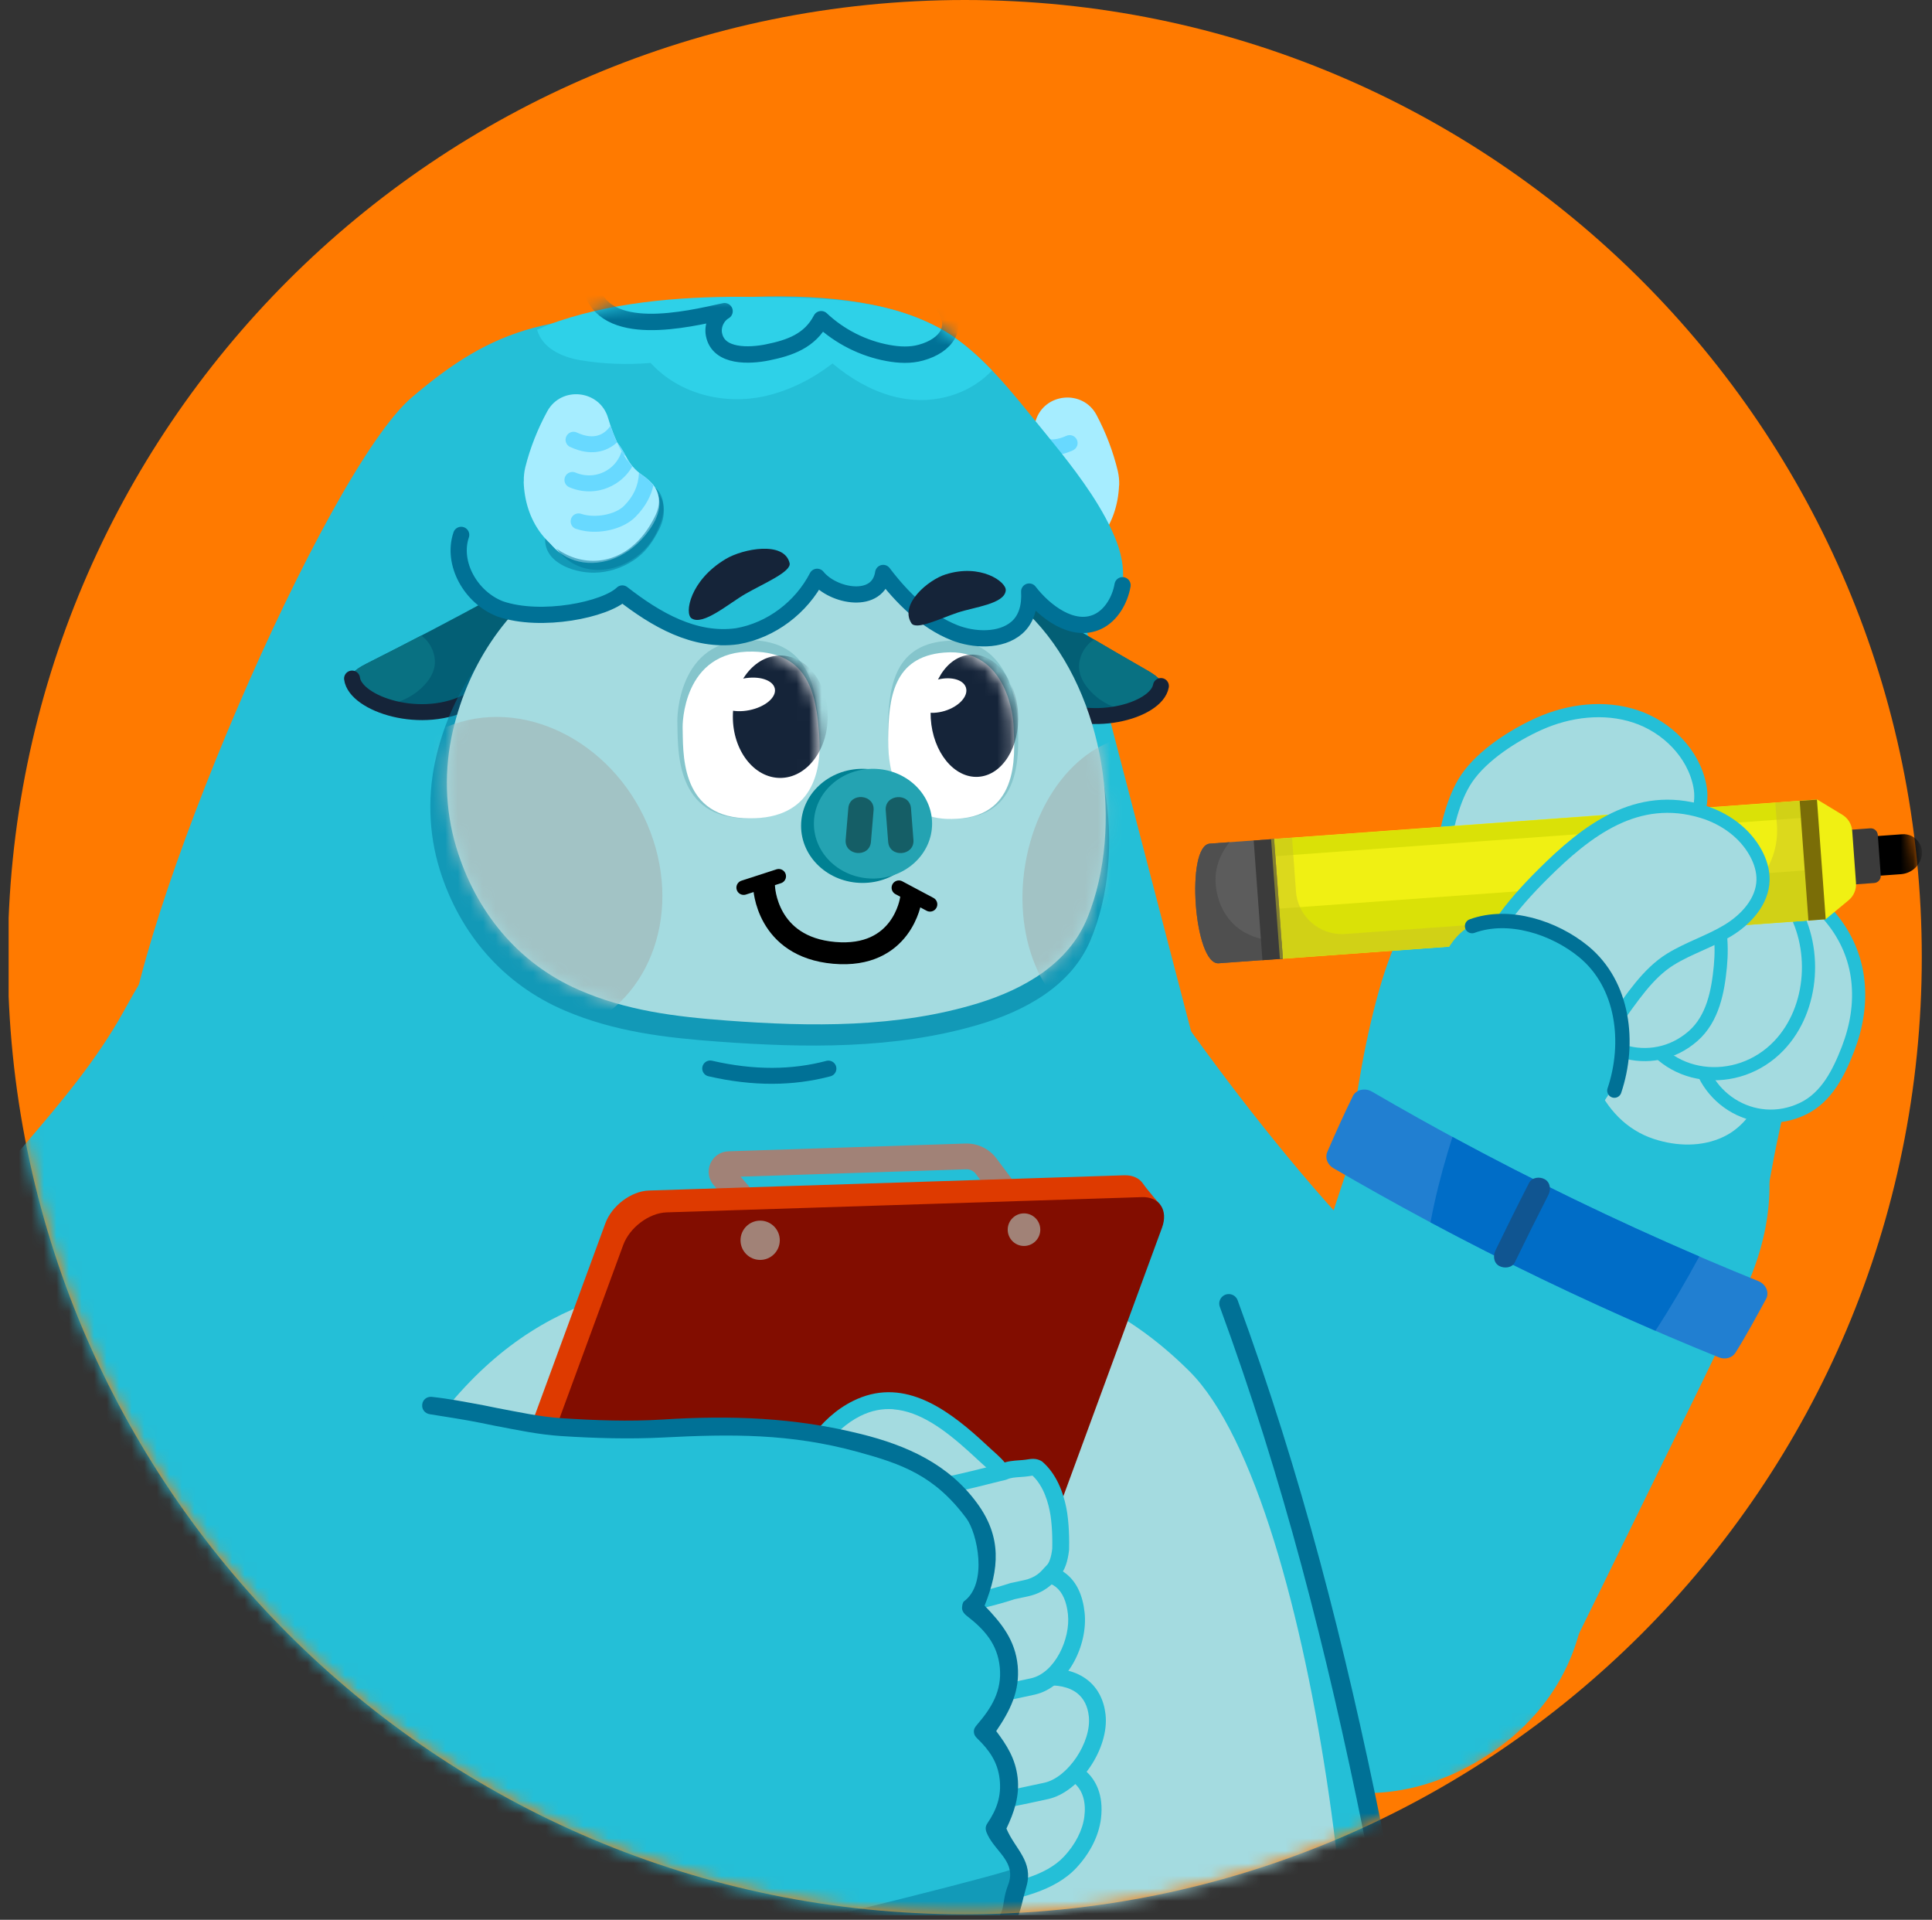 <svg width="154" height="153" viewBox="0 0 154 153" fill="none" xmlns="http://www.w3.org/2000/svg">
<rect x="0" y="0" width="154" height="153" fill="#333333" stroke="none"/>
<g clip-path="url(#clip0_357_6502)">
<path d="M153.186 76.281C153.186 34.152 119.034 0 76.906 0C34.777 0 0.625 34.152 0.625 76.281C0.625 118.409 34.777 152.561 76.906 152.561C119.034 152.561 153.186 118.409 153.186 76.281Z" fill="#FF7A00"/>
<mask id="mask0_357_6502" style="mask-type:luminance" maskUnits="userSpaceOnUse" x="0" y="0" width="154" height="153">
<path d="M153.188 76.281C153.188 34.152 119.036 0 76.908 0C34.779 0 0.627 34.152 0.627 76.281C0.627 118.409 34.779 152.561 76.908 152.561C119.036 152.561 153.188 118.409 153.188 76.281Z" fill="white"/>
</mask>
<g mask="url(#mask0_357_6502)">
<path d="M118.855 139.695C127.041 134.214 128.606 124.161 123.403 116.34C118.196 108.52 110.252 101.096 104.656 94.586C99.06 88.073 94.643 81.892 90.401 75.752C86.417 69.989 81.107 68.173 75.3 71.403C70.053 74.318 68.377 78.29 70.311 85.233C72.249 92.175 74.629 100.731 78.882 108.563C83.136 116.396 89.662 127.736 95.223 135.377C101.173 143.555 110.669 145.176 118.855 139.695Z" fill="#24BFD7"/>
<path d="M109.792 86.571C112.87 79.696 122.573 76.526 130.247 79.525C138.87 82.893 143.541 91.5 139.676 101.45C138.504 104.469 135.033 111.475 132.225 117.21C129.417 122.946 126.581 128.749 123.761 134.444C121.092 139.834 112.925 142.928 106.416 140.386C99.834 137.816 96.045 131.159 97.729 124.046C98.893 119.137 101.05 112.909 102.96 106.915C104.87 100.922 108.334 89.824 109.788 86.575L109.792 86.571Z" fill="#24BFD7"/>
<path d="M114.82 68.9C114.713 69.782 114.701 70.835 115.09 71.657C115.992 73.563 118.534 73.063 120.075 72.32C121.775 71.498 123.026 70.052 123.455 68.197C123.682 67.228 123.634 66.088 123.217 65.171C122.74 64.126 121.755 63.483 120.635 63.697C120.52 63.697 120.401 63.713 120.286 63.749C118.685 64.249 117.013 64.857 115.917 66.199C115.293 66.962 114.94 67.927 114.82 68.896V68.9Z" fill="#A4DBE0" stroke="#24BFD7" stroke-width="1.049" stroke-linecap="round" stroke-linejoin="round"/>
<path d="M113.619 70.525C114.656 68.599 117.023 68.154 119.045 68.615C120.793 69.016 122.342 70.013 123.799 71.057C124.026 71.22 124.26 71.387 124.53 71.447C124.812 71.51 125.106 71.447 125.392 71.403C127.974 70.982 130.726 71.764 132.7 73.484C132.915 73.671 133.129 73.873 133.407 73.937C133.654 73.996 133.912 73.933 134.162 73.881C135.675 73.587 137.057 73.897 138.44 74.505C139.584 75.009 140.874 75.335 141.863 76.173C143.829 77.845 143.988 80.026 143.484 82.401C142.868 85.312 142.253 88.208 141.625 91.123C141.192 93.165 140.91 95.278 140.338 97.28C137.888 105.962 128.943 111.153 120.157 108.909C112.249 106.884 107.114 99.504 107.634 91.628C107.781 89.419 108.484 84.335 109.691 79.779C110.899 75.224 112.039 73.464 113.623 70.521L113.619 70.525Z" fill="#24BFD7"/>
<path d="M124.253 71.434C123.026 69.881 121.103 69.031 119.177 68.567C118.426 68.388 117.644 68.257 116.881 68.376C115.233 68.638 113.978 70.02 113.203 71.498" stroke="#007196" stroke-width="1.402" stroke-linecap="round" stroke-linejoin="round"/>
<path d="M127.149 86.245C128.094 88.386 129.631 90.046 131.828 90.769C133.647 91.365 135.665 91.417 137.38 90.599C138.481 90.074 139.394 89.141 139.942 88.037C140.49 86.933 140.907 85.538 140.002 84.323C139.505 83.66 138.628 83.398 137.917 83.509C138.215 83.461 137.428 82.548 137.349 82.46C136.848 81.892 136.419 81.547 135.692 81.404C134.95 81.257 134.187 81.404 133.599 81.801C133.563 81.567 133.385 81.372 133.202 81.213C132.574 80.669 131.736 80.383 130.99 80.522C130.243 80.661 129.619 81.249 129.492 82.019C129.528 81.789 128.73 81.531 128.591 81.511C128.253 81.455 127.959 81.495 127.709 81.61C126.104 82.341 126.498 84.8 127.137 86.245H127.149Z" fill="#A4DBE0"/>
<path d="M144.095 79.962C143.805 78.369 142.896 76.896 141.605 75.919C140.314 74.942 138.646 74.477 137.033 74.64" stroke="#007196" stroke-width="1.144" stroke-linecap="round" stroke-linejoin="round"/>
<path d="M142.023 70.12C145.208 71.669 147.663 74.469 148.084 78.099C148.302 79.986 147.985 81.837 147.302 83.604C146.579 85.471 145.606 87.453 143.703 88.362C139.747 90.257 135.311 87.361 135.243 83.044C135.215 81.3 135.914 79.612 136.939 78.226C137.408 77.595 137.952 77.031 138.452 76.423C138.583 76.264 138.71 76.105 138.83 75.938C137.757 75.045 137.114 73.69 137.686 72.24C138.293 70.695 140.303 69.285 142.019 70.12H142.023Z" fill="#A4DBE0" stroke="#24BFD7" stroke-width="1.049" stroke-linecap="round" stroke-linejoin="round"/>
<path d="M131.595 68.412C135.674 65.929 140.293 68.261 142.7 71.963C144.889 75.327 144.63 80.371 141.794 83.338C138.49 86.798 132.663 86.234 130.717 81.638C129.696 79.223 130.264 76.272 131.857 74.159C131.436 73.929 131.059 73.599 130.757 73.166C129.752 71.728 130.014 69.377 131.595 68.416V68.412Z" fill="#A4DBE0" stroke="#24BFD7" stroke-width="1.049" stroke-linecap="round" stroke-linejoin="round"/>
<path d="M128.396 65.469C131.884 66.096 135.006 68.126 136.392 71.506C137.115 73.261 137.309 75.132 137.131 77.015C136.94 79.005 136.539 81.177 134.958 82.567C131.661 85.463 126.609 83.878 125.37 79.74C124.869 78.071 125.084 76.256 125.7 74.644C125.978 73.909 126.351 73.218 126.669 72.499C126.752 72.312 126.828 72.121 126.903 71.931C125.632 71.359 124.643 70.231 124.802 68.682C124.969 67.029 126.522 65.127 128.4 65.465L128.396 65.469Z" fill="#A4DBE0" stroke="#24BFD7" stroke-width="1.049" stroke-linecap="round" stroke-linejoin="round"/>
<path d="M115.01 67.975C115.288 66.056 115.816 63.646 116.916 62.029C118.171 60.182 120.662 58.589 122.66 57.692C125.063 56.611 127.859 56.266 130.357 57.092C132.859 57.918 134.984 60.027 135.493 62.613C136.065 65.516 133.566 67.931 130.929 68.662C127.902 69.5 124.387 68.63 122.04 66.573" fill="#A4DBE0"/>
<path d="M115.01 67.975C115.288 66.056 115.816 63.646 116.916 62.029C118.171 60.182 120.662 58.589 122.66 57.692C125.063 56.611 127.859 56.266 130.357 57.092C132.859 57.918 134.984 60.027 135.493 62.613C136.065 65.516 133.566 67.931 130.929 68.662C127.902 69.5 124.387 68.63 122.04 66.573" stroke="#24BFD7" stroke-width="1.049" stroke-linecap="round" stroke-linejoin="round"/>
<path d="M148.426 68.785L148.354 67.828C148.311 67.221 148.768 66.692 149.375 66.648L151.627 66.486C152.672 66.41 153.458 67.419 153.133 68.412C152.902 69.119 152.267 69.615 151.524 69.667L149.606 69.806C148.998 69.85 148.47 69.393 148.426 68.785Z" fill="black"/>
<path d="M147.037 70.547L146.718 66.186L149.075 66.013C149.388 65.991 149.656 66.226 149.679 66.535L149.915 69.767C149.938 70.08 149.703 70.348 149.394 70.371L147.037 70.543L147.037 70.547Z" fill="#3B3B3B"/>
<path d="M102.261 76.395L145.535 73.25L147.35 71.748C147.759 71.411 147.982 70.894 147.942 70.362L147.64 66.215C147.6 65.683 147.306 65.207 146.854 64.933L144.84 63.713L101.566 66.859L102.265 76.395H102.261Z" fill="#F0F013"/>
<path d="M102.251 76.41L144.143 73.364L143.852 69.367L101.96 72.413L102.251 76.41Z" fill="#DAE107"/>
<path d="M101.655 68.237L143.547 65.19L143.448 63.828L101.556 66.874L101.655 68.237Z" fill="#DAE107"/>
<path d="M102.261 76.395L97.137 76.769C95.179 76.912 94.48 67.375 96.438 67.232L101.562 66.859L102.261 76.395Z" fill="#5C5C5C"/>
<path d="M96.951 70.878C97.201 72.439 98.051 73.774 99.505 74.461C100.339 74.858 101.248 75.009 102.158 75.001L102.261 76.395L97.137 76.769C95.179 76.912 94.48 67.375 96.438 67.232L98.015 67.117C97.181 68.138 96.716 69.401 96.951 70.878Z" fill="#4F4F4F"/>
<path d="M101.556 66.868L99.932 66.986L100.629 76.525L102.253 76.406L101.556 66.868Z" fill="#3B3B3B"/>
<path opacity="0.5" d="M141.512 63.959L144.304 63.757L145.003 73.293L142.274 73.492H142.211L103.688 76.292L102.262 76.395L102.019 76.411L101.32 66.875L102.988 66.752L103.302 71.041C103.449 73.063 105.209 74.58 107.226 74.433L135.927 72.356C139.331 72.106 141.889 69.147 141.639 65.739L141.508 63.955L141.512 63.959Z" fill="#C8C227"/>
<path d="M144.83 63.726L143.451 63.826L144.148 73.365L145.527 73.264L144.83 63.726Z" fill="#7A6D07"/>
<path d="M117.499 78.504C116.951 81.686 117.237 84.975 121.122 85.439C122 85.542 122.897 85.55 123.763 85.368C128.092 84.462 129.502 78.695 133.157 76.447C134.606 75.553 136.267 75.041 137.724 74.159C139.182 73.277 140.489 71.847 140.532 70.144C140.552 69.389 140.314 68.642 139.952 67.979C139.075 66.366 137.47 65.222 135.714 64.686C130.468 63.086 126.464 66.199 122.997 69.651C120.534 72.102 118.111 74.977 117.503 78.504H117.499Z" fill="#A4DBE0" stroke="#24BFD7" stroke-width="1.049" stroke-linecap="round" stroke-linejoin="round"/>
<path d="M115.559 75.386C114.065 77.658 113.513 81.408 113.339 83.394C113.1 86.146 113.692 88.315 115.754 90.193C117.716 91.981 120.452 91.572 122.875 90.849C124.496 90.368 126.088 89.633 127.284 88.438C129.881 85.836 130.1 80.57 128.185 77.543C126.017 74.111 122.105 73.13 118.252 73.507C117.12 73.619 116.242 74.346 115.559 75.382V75.386Z" fill="#24BFD7"/>
<path d="M128.682 86.917C129.957 83.12 129.436 78.465 126.223 75.831C123.895 73.925 120.281 72.733 117.338 73.806" stroke="#007196" stroke-width="1.144" stroke-linecap="round" stroke-linejoin="round"/>
<path d="M107.833 87.361C107.11 88.827 106.443 90.317 105.795 91.818C105.601 92.271 105.807 92.819 106.284 93.097C116.134 98.84 126.409 103.88 137.002 108.17C137.507 108.377 138.071 108.222 138.329 107.809C139.211 106.414 139.981 104.965 140.772 103.523C141.054 103.007 140.768 102.343 140.156 102.097C129.539 97.803 119.236 92.755 109.362 87C108.798 86.67 108.087 86.837 107.829 87.361H107.833Z" fill="#217FD1"/>
<path d="M115.777 90.603C115.65 91.008 115.523 91.413 115.4 91.822C114.852 93.657 114.379 95.524 114.025 97.418C119.876 100.544 125.858 103.424 131.954 106.057C133.202 104.135 134.361 102.153 135.454 100.135C128.749 97.256 122.18 94.074 115.773 90.603H115.777Z" fill="#006DC7"/>
<path d="M123.129 93.979C122.728 93.756 122.113 93.82 121.882 94.273C120.969 96.052 120.079 97.843 119.209 99.643C119.003 100.068 119.042 100.636 119.503 100.89C119.896 101.108 120.532 101.053 120.75 100.596C121.62 98.797 122.514 97.005 123.423 95.226C123.638 94.805 123.582 94.229 123.129 93.979Z" fill="#105591"/>
<path d="M93.864 78.056C91.255 68.043 88.649 58.029 86.04 48.016C84.923 43.731 84.224 38.905 81.126 35.577C75.053 29.055 70.422 26.588 57.248 25.52C44.073 24.451 39.303 26.159 32.832 31.664C25.953 37.515 10.344 73.869 9.994 84.812C9.684 94.515 7.873 117.576 53.633 121.281C64.603 122.171 76.289 121.98 86.151 117.941C89.062 116.75 93.451 114.915 95.012 112.237C96.942 108.933 98.285 104.627 98.761 100.834C99.27 96.783 97.471 91.894 96.462 88.021C95.596 84.697 94.73 81.376 93.864 78.052V78.056Z" fill="#24BFD7"/>
<path d="M112.668 174.175C113.911 166.298 110.233 146.391 105.657 129.614C99.322 106.391 95.978 93.78 86.283 86.428C76.123 78.727 65.454 77.563 49.829 77.924C34.203 78.286 21.823 79.986 12.545 88.14C3.692 95.921 1.749 108.655 -1.996 132.113C-4.701 149.061 -6.19 169.087 -4.077 176.887C2.238 200.226 18.781 210.934 57.24 210.041C95.696 209.147 108.958 197.748 112.672 174.175H112.668Z" fill="#24BFD7"/>
<path d="M106.991 191.091C110.359 185.415 112.322 179.052 112.699 172.721C113.537 163.486 111.499 155.106 109.442 145.935C106.467 131.259 102.992 117.643 97.943 103.888" stroke="#007196" stroke-width="1.513" stroke-linecap="round" stroke-linejoin="round"/>
<path d="M3.648 103.269C1.428 110.498 -0.038 119.835 -2 132.112C-4.705 149.06 -6.194 169.087 -4.081 176.887C-2.318 183.397 0.236 188.922 3.843 193.49" stroke="#007196" stroke-width="1.513" stroke-linecap="round" stroke-linejoin="round"/>
<path d="M106.268 176.161C110.272 166.942 105.224 119.621 94.794 109.266C85.766 100.302 76.456 100.759 64.945 101.255C53.435 101.752 44.12 102.101 35.927 111.812C26.458 123.029 25.715 170.6 30.525 179.437C37.77 192.751 51.746 194.098 69.092 193.351C86.437 192.6 100.239 190.05 106.268 176.165V176.161Z" fill="#A4DBE0"/>
<path d="M32.844 100.322C30.651 109.409 26.731 119.045 30.262 128.2C32.959 135.195 35.279 152.913 25.484 155.793C22.628 156.631 19.566 156.122 16.671 155.427C5.553 152.758 -5.743 146.463 -9.715 135.739C-10.886 132.577 -11.351 129.189 -11.47 125.821C-11.764 117.492 -9.893 108.647 -5.703 101.378C-1.461 94.018 5.518 88.362 9.783 80.732C10.935 78.675 12.051 76.498 13.922 75.065C22.434 68.563 34.584 93.097 32.844 100.318V100.322Z" fill="#24BFD7"/>
<path d="M61.37 99.635L56.882 94.444C56.468 93.967 56.369 93.308 56.623 92.728C56.878 92.148 57.426 91.774 58.061 91.754L76.947 91.135C77.921 91.103 78.85 91.548 79.434 92.33L82.917 96.985L81.269 98.217L77.785 93.558C77.603 93.315 77.317 93.176 77.015 93.188L59.034 93.776L62.931 98.284L61.374 99.631L61.37 99.635Z" fill="#A18277"/>
<path d="M69.083 149.506L31.144 151.857C31.144 151.857 30.326 150.765 29.948 150.348C29.5 149.851 29.269 149.164 29.587 148.29L48.259 97.478C48.771 96.088 50.316 94.928 51.714 94.88L89.602 93.665C90.297 93.641 90.821 93.899 91.115 94.336C91.409 94.773 92.474 96.008 92.474 96.008L72.535 146.912C72.022 148.302 70.477 149.462 69.079 149.51L69.083 149.506Z" fill="#DE3A00"/>
<path d="M70.497 151.249L32.61 152.464C31.212 152.508 30.493 151.42 31.005 150.03L49.677 99.218C50.189 97.827 51.734 96.668 53.132 96.62L91.02 95.405C92.418 95.361 93.137 96.449 92.625 97.839L73.953 148.651C73.441 150.042 71.895 151.201 70.497 151.249Z" fill="#820D00"/>
<path d="M60.592 100.409C61.456 100.409 62.157 99.709 62.157 98.844C62.157 97.98 61.456 97.279 60.592 97.279C59.728 97.279 59.027 97.98 59.027 98.844C59.027 99.709 59.728 100.409 60.592 100.409Z" fill="#A18277"/>
<path d="M81.623 99.297C82.34 99.297 82.922 98.716 82.922 97.998C82.922 97.281 82.34 96.7 81.623 96.7C80.906 96.7 80.324 97.281 80.324 97.998C80.324 98.716 80.906 99.297 81.623 99.297Z" fill="#A18277"/>
<path d="M79.949 117.691C79.926 119.502 78.798 121.079 77.753 122.425C77.598 122.6 77.439 122.767 77.28 122.93C76.319 123.887 75.314 124.534 74.607 124.415C73.602 124.245 72.82 122.827 71.863 123.168C70.262 123.736 69.769 125.464 67.895 125.706C66.258 125.917 64.543 125.285 63.629 123.871C61.989 121.333 63.573 117.29 65.126 115.066C65.941 113.898 67.001 112.893 68.28 112.253C71.859 110.466 75.068 112.825 77.666 115.169C77.956 115.431 78.234 115.689 78.508 115.943C78.754 116.174 79.084 116.448 79.366 116.746C79.648 117.044 79.878 117.361 79.945 117.691H79.949Z" fill="#A4DBE0"/>
<path d="M66.863 126.393C65.302 126.274 63.884 125.488 63.07 124.229C61.108 121.194 63.201 116.658 64.579 114.68C65.513 113.346 66.688 112.297 67.983 111.654C71.832 109.731 75.263 112.102 78.111 114.672C78.401 114.934 78.687 115.196 78.961 115.455C79.037 115.522 79.116 115.598 79.204 115.673C79.406 115.856 79.636 116.062 79.851 116.285C80.276 116.738 80.514 117.139 80.598 117.556C80.606 117.603 80.614 117.651 80.609 117.699C80.582 119.689 79.39 121.393 78.274 122.834C78.266 122.846 78.254 122.858 78.246 122.87C78.083 123.053 77.917 123.232 77.746 123.402C76.876 124.272 75.609 125.265 74.489 125.075C73.893 124.971 73.412 124.602 72.992 124.272C72.562 123.943 72.269 123.728 72.078 123.796C71.51 123.998 71.085 124.411 70.636 124.848C69.985 125.484 69.242 126.203 67.975 126.365C67.598 126.413 67.224 126.425 66.855 126.397L66.863 126.393ZM71.22 112.309C70.358 112.245 69.48 112.396 68.575 112.849C67.479 113.397 66.474 114.295 65.667 115.447C64.269 117.449 62.72 121.246 64.182 123.51C64.909 124.634 66.331 125.237 67.804 125.047C68.63 124.939 69.131 124.455 69.707 123.895C70.215 123.402 70.791 122.842 71.633 122.544C72.523 122.231 73.234 122.783 73.806 123.224C74.12 123.466 74.445 123.72 74.711 123.764C74.962 123.808 75.68 123.581 76.8 122.461C76.944 122.314 77.091 122.163 77.234 122.004C78.238 120.705 79.219 119.311 79.271 117.77C79.219 117.619 79.088 117.433 78.874 117.206C78.699 117.024 78.501 116.845 78.31 116.674C78.215 116.591 78.127 116.511 78.048 116.436C77.778 116.185 77.5 115.927 77.214 115.669C75.335 113.973 73.337 112.476 71.216 112.317L71.22 112.309Z" fill="#24BFD7"/>
<path d="M70.934 152.286C69.405 151.484 68.726 145.089 70.168 143.83C71.101 143.015 78.342 141.574 82.552 140.831C85.098 140.382 87.497 141.677 87.096 144.858C86.929 146.177 86.218 147.424 85.308 148.401C83.267 150.59 79.434 150.868 76.825 151.472C75.363 151.809 72.312 153.005 70.938 152.282L70.934 152.286Z" fill="#A4DBE0"/>
<path d="M71.733 153.168C71.324 153.136 70.951 153.048 70.625 152.878C69.362 152.214 68.933 149.66 68.806 148.596C68.576 146.642 68.695 144.235 69.728 143.333C70.911 142.301 79.006 140.783 82.434 140.18C84.102 139.886 85.631 140.263 86.632 141.216C87.283 141.836 88.002 142.984 87.756 144.95C87.585 146.3 86.89 147.69 85.794 148.862C84.006 150.777 81.023 151.341 78.624 151.793C78.037 151.905 77.481 152.008 76.972 152.127C76.674 152.194 76.281 152.31 75.868 152.429C74.549 152.81 72.984 153.263 71.733 153.168ZM71.245 151.698C72.083 152.139 74.136 151.543 75.495 151.15C75.928 151.023 76.337 150.908 76.67 150.828C77.203 150.705 77.771 150.598 78.374 150.483C80.698 150.042 83.331 149.545 84.817 147.953C85.722 146.983 86.294 145.855 86.433 144.783C86.576 143.663 86.326 142.765 85.714 142.181C85.035 141.534 83.895 141.276 82.668 141.494C76.4 142.598 71.217 143.822 70.605 144.338C70.176 144.711 69.882 146.348 70.129 148.441C70.363 150.407 70.919 151.531 71.245 151.702V151.698Z" fill="#24BFD7"/>
<path d="M70.896 144.481C69.423 143.579 69.085 137.113 70.579 135.938C71.544 135.179 78.804 134.178 83.022 133.697C85.27 133.439 87.197 134.329 87.459 136.716C87.717 139.087 85.624 142.237 83.4 142.729C79.178 143.659 71.858 145.069 70.9 144.481H70.896Z" fill="#A4DBE0"/>
<path d="M71.363 145.24C70.994 145.212 70.716 145.148 70.549 145.049C69.318 144.298 69.036 141.665 68.972 140.569C68.917 139.623 68.837 136.458 70.168 135.413C71.399 134.444 79.513 133.427 82.949 133.034C84.474 132.859 85.777 133.161 86.715 133.908C87.509 134.543 87.997 135.489 88.124 136.641C88.422 139.357 86.067 142.821 83.545 143.377C79.811 144.199 73.742 145.422 71.371 145.24H71.363ZM71.224 143.901C72.034 144.195 77.186 143.413 83.247 142.074C85.126 141.661 87.012 138.841 86.79 136.784C86.703 135.981 86.393 135.362 85.873 134.949C85.229 134.436 84.24 134.226 83.092 134.357C76.825 135.072 71.621 135.977 70.982 136.458C70.545 136.799 70.168 138.4 70.291 140.489C70.41 142.495 70.898 143.679 71.22 143.901H71.224Z" fill="#24BFD7"/>
<path d="M69.818 136.16C68.345 135.258 68.007 128.792 69.5 127.616C70.466 126.858 77.726 125.857 81.944 125.376C84.192 125.118 85.527 126.19 85.789 128.578C86.047 130.949 84.546 133.916 82.322 134.408C78.1 135.338 70.779 136.748 69.822 136.16H69.818Z" fill="#A4DBE0"/>
<path d="M70.279 136.915C69.842 136.883 69.604 136.807 69.473 136.728C68.242 135.977 67.96 133.344 67.896 132.248C67.84 131.302 67.761 128.137 69.092 127.092C70.323 126.123 78.437 125.106 81.873 124.713C83.16 124.566 84.212 124.808 84.999 125.436C85.813 126.087 86.302 127.116 86.453 128.502C86.739 131.116 85.094 134.476 82.465 135.056C74.859 136.732 71.633 137.014 70.279 136.915ZM70.152 135.58C70.958 135.874 76.11 135.092 82.175 133.753C84.073 133.336 85.341 130.619 85.126 128.645C85.015 127.624 84.689 126.894 84.165 126.477C83.664 126.079 82.945 125.928 82.02 126.036C75.752 126.755 70.549 127.656 69.91 128.137C69.473 128.478 69.096 130.079 69.219 132.168C69.338 134.174 69.826 135.358 70.148 135.58H70.152Z" fill="#24BFD7"/>
<path d="M82.655 117.011C83.621 117.853 84.169 119.204 84.403 120.685C84.447 120.995 84.482 121.309 84.506 121.619C84.554 122.242 84.562 122.862 84.546 123.446C84.502 123.839 84.431 124.201 84.324 124.498C84.216 124.8 84.081 125.043 83.906 125.205C83.605 125.487 83.168 126.262 81.793 126.572C81.452 126.647 81.087 126.727 80.705 126.806C77.774 127.763 74.898 128.212 72.078 128.224C71.796 128.26 71.522 128.268 71.256 128.248C69.389 128.105 67.936 126.572 67.812 124.459C67.677 122.06 69.306 119.764 71.526 119.224C71.876 119.136 72.249 119.049 72.638 118.958C73.028 118.866 73.433 118.775 73.846 118.68C74.402 118.584 74.97 118.473 75.546 118.35C75.832 118.29 76.122 118.227 76.412 118.159C77.305 117.957 78.199 117.738 79.101 117.508C79.402 117.432 79.704 117.357 80.006 117.285C80.59 117.023 81.277 117.075 81.861 116.992C82.25 116.928 82.445 116.896 82.659 117.007L82.655 117.011Z" fill="#A4DBE0"/>
<path d="M71.205 128.911C68.957 128.736 67.289 126.921 67.15 124.494C66.995 121.79 68.85 119.188 71.372 118.572C71.725 118.485 72.099 118.398 72.488 118.306C72.881 118.215 73.286 118.12 73.703 118.028C74.22 117.941 74.752 117.838 75.411 117.699C75.697 117.639 75.983 117.575 76.269 117.512C77.091 117.325 77.969 117.115 78.938 116.864L79.041 116.837C79.292 116.773 79.546 116.71 79.8 116.65C80.293 116.443 80.805 116.408 81.258 116.376C81.433 116.364 81.607 116.352 81.77 116.328C82.207 116.257 82.561 116.201 82.97 116.416C83.017 116.44 83.061 116.471 83.101 116.503C84.106 117.381 84.785 118.787 85.067 120.574C85.114 120.896 85.15 121.226 85.174 121.563C85.218 122.151 85.234 122.791 85.218 123.458C85.218 123.478 85.218 123.494 85.218 123.513C85.166 123.97 85.083 124.375 84.963 124.717C84.82 125.13 84.622 125.456 84.372 125.69C84.332 125.73 84.288 125.781 84.237 125.837C83.907 126.214 83.287 126.917 81.949 127.219C81.611 127.295 81.258 127.37 80.884 127.446C78.009 128.383 75.066 128.867 72.13 128.887C71.821 128.927 71.515 128.935 71.213 128.911H71.205ZM82.314 117.599C82.247 117.603 82.1 117.627 81.965 117.651C81.758 117.683 81.552 117.695 81.341 117.71C80.944 117.738 80.571 117.762 80.277 117.897C80.237 117.917 80.193 117.929 80.154 117.941C79.887 118 79.625 118.068 79.363 118.135L79.26 118.159C78.279 118.41 77.393 118.624 76.555 118.815C76.261 118.878 75.971 118.946 75.681 119.005C75.002 119.148 74.454 119.256 73.954 119.339C73.576 119.426 73.175 119.518 72.786 119.609C72.4 119.7 72.027 119.788 71.678 119.875C69.759 120.344 68.353 122.342 68.472 124.427C68.572 126.171 69.735 127.469 71.3 127.589C71.523 127.604 71.749 127.596 71.983 127.569C72.011 127.569 72.039 127.565 72.067 127.565C74.887 127.549 77.723 127.084 80.491 126.179C80.515 126.171 80.539 126.163 80.567 126.159C80.944 126.083 81.305 126.004 81.643 125.928C82.561 125.722 82.942 125.285 83.224 124.967C83.307 124.872 83.379 124.792 83.446 124.729C83.498 124.681 83.597 124.562 83.692 124.284C83.776 124.046 83.839 123.752 83.875 123.406C83.887 122.791 83.875 122.211 83.835 121.67C83.812 121.365 83.78 121.067 83.74 120.785C83.585 119.8 83.208 118.457 82.31 117.607L82.314 117.599Z" fill="#24BFD7"/>
<path d="M81.266 150.327C81.266 150.327 81.262 150.327 81.266 150.335C81.254 150.756 81.187 151.177 81.055 151.59C81.052 151.59 81.052 151.59 81.052 151.598C81.024 151.682 80.992 151.773 80.96 151.857C80.762 152.377 80.46 152.897 80.043 153.406C79.908 153.576 79.753 153.743 79.586 153.91C79.34 154.16 79.062 154.403 78.752 154.645C78.617 154.752 78.482 154.851 78.339 154.951C73.998 158.172 68.274 159.28 62.721 159.594C60.541 159.713 58.384 159.717 56.355 159.673C47.505 159.475 39.101 158.474 30.343 157.028C23.753 155.944 17.105 154.839 10.896 152.393C9.165 151.71 7.461 150.911 5.828 149.994C2.762 148.27 -0.058 146.117 -2.35 143.5C-3.212 142.519 -3.998 141.474 -4.697 140.358C-8.248 134.698 -9.165 127.156 -5.972 121.293C-3.259 116.316 1.952 113.147 7.342 111.383C12.036 109.85 17.029 109.215 21.954 109.636C25.759 109.961 29.481 110.911 33.21 111.737C39.164 113.047 45.225 114.048 51.334 114.168C54.166 114.223 56.903 113.751 59.683 113.6C62.479 113.445 65.684 114.406 68.393 115.085C71.523 115.875 74.597 116.96 76.691 119.422C76.925 119.696 77.143 119.986 77.35 120.296C78.24 121.496 78.625 122.906 78.808 124.264C78.827 124.606 78.819 124.947 78.772 125.285C78.641 126.294 78.208 127.275 77.389 128.141C79.101 129.078 80.305 130.893 80.503 132.839C80.698 134.782 79.892 136.803 78.406 138.07C80.821 139.81 81.274 143.714 79.312 145.958C80.21 146.864 80.873 147.956 81.135 149.112C81.163 149.235 81.187 149.354 81.207 149.477C81.214 149.529 81.218 149.581 81.226 149.636C81.246 149.795 81.262 149.954 81.262 150.113C81.262 150.188 81.262 150.256 81.262 150.331L81.266 150.327Z" fill="#24BFD7"/>
<g opacity="0.5">
<path d="M81.264 150.328C81.264 150.328 81.26 150.328 81.264 150.336C81.248 150.753 81.181 151.166 81.054 151.591C81.05 151.591 81.05 151.591 81.05 151.599C81.022 151.682 80.99 151.774 80.958 151.857C80.76 152.377 80.458 152.898 80.041 153.406C79.906 153.573 79.751 153.744 79.584 153.91C79.338 154.161 79.06 154.403 78.75 154.645C78.615 154.752 78.48 154.852 78.337 154.951C74.063 158.065 68.86 158.772 63.756 159.372C63.407 159.411 63.061 159.487 62.719 159.594C60.539 159.713 58.382 159.717 56.353 159.674C47.503 159.475 39.099 158.474 30.341 157.028C23.752 155.944 17.103 154.84 10.895 152.393C9.163 151.71 7.459 150.912 5.827 149.994C2.76 148.27 -0.06 146.118 -2.352 143.5C-1.621 143.079 -0.735 142.877 0.115 142.885C1.525 142.885 2.887 143.357 4.222 143.81C7.042 144.755 9.886 145.641 12.742 146.455C15.192 147.15 17.428 148.155 19.827 148.878C33.212 152.925 48.588 155.777 62.541 153.545C63.983 153.315 81.034 149.112 81.054 148.815C81.181 149.236 81.252 149.672 81.26 150.113C81.26 150.189 81.26 150.256 81.26 150.332L81.264 150.328Z" fill="#007599"/>
</g>
<path d="M51.378 159.852C50.099 159.785 47.97 159.725 46.151 159.459C35.519 157.91 23.488 157.509 13.141 154.232C12.728 154.101 12.64 153.692 12.708 153.291C12.776 152.889 13.447 152.802 13.808 152.933C22.479 156.087 37.075 156.849 45.484 157.87C57.908 159.375 67.873 159.403 78.081 153.918C80.516 152.611 79.646 152.051 80.349 150.24C81.052 148.429 79.416 147.639 78.736 146.252C78.589 145.954 78.47 145.649 78.701 145.315C79.451 144.215 79.837 143.13 79.682 141.784C79.527 140.438 78.867 139.488 77.918 138.567C77.747 138.404 77.64 138.257 77.628 138.023C77.616 137.784 77.731 137.625 77.878 137.455C79.054 136.088 79.872 134.742 79.694 132.883C79.515 131.024 78.466 129.856 77.048 128.764C76.87 128.625 76.731 128.446 76.695 128.264C76.659 128.081 76.723 127.704 76.842 127.616C78.776 126.19 77.886 122.163 77.04 121.019C74.494 117.579 71.865 116.666 68.358 115.705C62.976 114.231 58.281 114.283 52.86 114.561C50.175 114.7 47.418 114.62 44.721 114.446C42.886 114.327 41.158 113.949 39.351 113.608C39.022 113.544 38.66 113.465 38.303 113.393C36.972 113.123 35.61 112.928 34.259 112.706C33.87 112.642 33.608 112.325 33.656 111.927C33.703 111.53 34.037 111.284 34.426 111.324C35.836 111.475 37.246 111.757 38.629 112.011C38.986 112.078 39.355 112.166 39.681 112.225C41.385 112.543 43.049 112.913 44.765 113.024C47.438 113.195 50.127 113.298 52.78 113.131C58.218 112.785 63.29 112.956 68.608 114.279C72.298 115.196 75.618 116.682 77.902 119.82C79.86 122.505 79.654 125.035 78.482 127.962C79.841 129.372 80.925 130.718 81.12 132.744C81.31 134.77 80.516 136.331 79.408 137.959C80.273 139.107 80.937 140.167 81.112 141.641C81.286 143.115 80.845 144.425 80.222 145.728C80.901 147.357 82.402 148.33 81.815 150.347C81.175 152.532 81.409 153.441 78.903 155.026C70.916 160.074 61.05 160.376 51.39 159.86L51.378 159.852Z" fill="#007196"/>
<path d="M0.434 140.453C0.283 140.493 0.116 140.485 -0.039 140.414C-1.568 139.719 -2.803 138.424 -3.427 136.863C-3.574 136.497 -3.395 136.084 -3.03 135.941C-2.664 135.794 -2.251 135.973 -2.108 136.339C-1.62 137.562 -0.651 138.579 0.549 139.123C0.906 139.286 1.065 139.707 0.902 140.064C0.811 140.267 0.636 140.406 0.438 140.457L0.434 140.453Z" fill="#007196"/>
<path opacity="0.5" d="M78.735 39.032C78.54 40.057 78.969 40.756 79.573 41.518C80.641 42.936 81.94 44.025 83.716 44.251C84.573 44.382 85.491 44.263 86.52 44.009C84.192 47.087 79.573 45.514 78.381 42.186C77.921 41.221 77.805 39.739 78.739 39.032H78.735Z" fill="#007599"/>
<path d="M89.201 38.686C88.931 45.164 81.551 47.587 78.644 41.209C78.489 40.863 78.389 40.49 78.401 40.108C78.417 39.596 78.592 39.199 78.854 38.861C79.132 38.508 79.498 38.23 79.871 37.979C79.923 37.944 79.974 37.908 80.022 37.872C80.209 37.729 80.387 37.566 80.558 37.388C80.88 37.046 81.17 36.637 81.428 36.188C81.559 35.962 81.682 35.727 81.801 35.481C82.004 35.06 82.179 34.615 82.341 34.166C82.417 33.952 82.488 33.733 82.556 33.519C83.251 31.303 86.309 31.017 87.402 33.066C88.152 34.48 88.728 35.986 89.102 37.546C89.189 37.92 89.225 38.305 89.209 38.69L89.201 38.686Z" fill="#A6EDFF"/>
<path d="M85.522 35.89C85.094 36.085 84.677 36.208 84.275 36.259C83.739 36.331 83.231 36.275 82.758 36.089C82.405 35.954 82.083 35.747 81.797 35.481C81.999 35.06 82.174 34.615 82.337 34.166C82.512 34.432 82.794 34.742 83.215 34.909C83.719 35.104 84.319 35.044 84.998 34.734C85.32 34.587 85.693 34.73 85.84 35.048C85.987 35.37 85.84 35.743 85.522 35.89Z" fill="#68D9FF"/>
<path d="M85.551 39.104C85.218 39.239 84.876 39.33 84.531 39.378C83.601 39.501 82.66 39.29 81.85 38.762C81.301 38.408 80.861 37.932 80.559 37.388C80.88 37.046 81.17 36.637 81.428 36.188C81.591 36.792 81.984 37.332 82.544 37.694C83.303 38.186 84.225 38.27 85.079 37.924C85.404 37.793 85.774 37.948 85.905 38.273C86.036 38.599 85.881 38.968 85.555 39.1L85.551 39.104Z" fill="#68D9FF"/>
<path d="M84.986 42.412C84.74 42.492 84.482 42.551 84.216 42.583C82.786 42.77 81.141 42.313 80.268 41.415C79.43 40.557 79.024 39.679 78.85 38.865C79.128 38.512 79.493 38.234 79.866 37.983C79.918 37.948 79.97 37.912 80.017 37.876C80.045 38.913 80.422 39.755 81.177 40.529C81.872 41.24 83.497 41.566 84.585 41.205C84.919 41.093 85.276 41.276 85.387 41.61C85.495 41.943 85.316 42.301 84.982 42.412H84.986Z" fill="#68D9FF"/>
<path d="M29.147 52.922C32.658 51.146 36.189 49.327 39.621 47.421C40.086 47.163 41.09 46.865 41.424 47.449C42.838 49.935 41.265 53.712 37.48 55.817C33.695 57.922 28.563 56.242 27.9 54.757C27.519 53.903 28.381 53.311 29.147 52.926V52.922Z" fill="#035F75"/>
<path d="M30.163 56.278C31.279 56.17 32.36 55.821 33.249 55.126C33.996 54.542 34.691 53.692 34.667 52.695C34.651 51.928 34.23 51.09 33.575 50.654C32.102 51.42 30.624 52.175 29.146 52.922C28.38 53.311 27.514 53.899 27.899 54.752C28.146 55.301 29 55.877 30.167 56.278H30.163Z" fill="#097182"/>
<path d="M41.424 47.448C42.838 49.935 41.265 53.712 37.48 55.817C33.695 57.922 28.317 56.103 28.062 54.077" stroke="#152439" stroke-width="1.271" stroke-linecap="round" stroke-linejoin="round"/>
<path d="M91.517 53.466C88.105 51.508 84.677 49.506 81.345 47.42C80.896 47.139 79.907 46.789 79.545 47.353C78 49.76 79.375 53.617 83.041 55.916C86.711 58.216 91.922 56.814 92.664 55.36C93.093 54.526 92.259 53.891 91.513 53.466H91.517Z" fill="#035F75"/>
<path d="M90.321 56.763C89.213 56.596 88.153 56.191 87.303 55.452C86.588 54.832 85.94 53.943 86.016 52.95C86.071 52.187 86.536 51.373 87.215 50.968C88.649 51.81 90.083 52.644 91.517 53.466C92.263 53.895 93.094 54.526 92.669 55.36C92.395 55.897 91.513 56.425 90.325 56.763H90.321Z" fill="#097182"/>
<path d="M79.545 47.353C78 49.76 79.375 53.617 83.041 55.916C86.711 58.216 92.176 56.687 92.537 54.673" stroke="#152439" stroke-width="1.271" stroke-linecap="round" stroke-linejoin="round"/>
<path opacity="0.5" d="M82.612 51.583C76.519 45.307 67.63 44.692 59.742 44.295C54.631 44.041 48.605 44.962 44.268 47.417C39.454 50.141 36.098 54.784 34.791 60.21C34.076 63.165 34.124 66.335 35.061 69.337C36.65 74.417 40.113 78.449 45.031 80.542C48.99 82.23 53.054 82.703 57.252 83.012C64.107 83.517 71.316 83.632 77.961 81.674C81.679 80.582 85.381 78.588 86.918 74.942C89.905 67.848 88.383 57.533 82.608 51.583H82.612Z" fill="#007599"/>
<path d="M82.489 49.45C76.571 43.103 67.944 42.491 60.291 42.106C55.33 41.856 49.483 42.801 45.277 45.295C40.606 48.064 37.357 52.775 36.09 58.276C35.403 61.274 35.451 64.484 36.368 67.522C37.917 72.666 41.285 76.741 46.059 78.854C49.908 80.554 53.848 81.026 57.923 81.332C64.576 81.829 71.571 81.932 78.017 79.938C81.62 78.822 85.21 76.796 86.696 73.103C89.587 65.913 88.098 55.467 82.489 49.45Z" fill="#A4DBE0"/>
<mask id="mask1_357_6502" style="mask-type:luminance" maskUnits="userSpaceOnUse" x="35" y="42" width="54" height="40">
<path d="M82.487 49.45C76.569 43.103 67.942 42.491 60.289 42.106C55.328 41.856 49.481 42.801 45.275 45.295C40.604 48.064 37.355 52.775 36.088 58.276C35.401 61.274 35.449 64.484 36.366 67.522C37.915 72.666 41.283 76.741 46.057 78.854C49.906 80.554 53.846 81.026 57.921 81.332C64.574 81.829 71.569 81.932 78.015 79.938C81.618 78.822 85.208 76.796 86.694 73.103C89.585 65.913 88.096 55.467 82.487 49.45Z" fill="white"/>
</mask>
<g mask="url(#mask1_357_6502)">
<path d="M98.058 72.622C96.68 78.953 91.942 83.04 87.493 81.805C83.073 80.578 80.546 74.544 81.837 68.269C83.136 61.938 87.835 57.708 92.343 58.875C96.883 60.051 99.449 66.231 98.058 72.622Z" fill="#A2C3C5"/>
<path d="M29.859 73.019C32.139 79.811 38.891 84.001 44.995 82.381C51.152 80.745 54.341 73.826 52.061 66.915C49.774 59.984 42.886 55.781 36.73 57.533C30.629 59.269 27.575 66.207 29.863 73.019H29.859Z" fill="#A2C3C5"/>
</g>
<path d="M53.99 57.434C54.054 59.404 53.681 64.925 59.058 65.203C64.436 65.481 65.552 61.672 65.302 58.125C65.048 54.578 64.397 51.126 59.841 51.015C53.915 50.868 53.99 57.438 53.99 57.438V57.434Z" fill="#85C5CC"/>
<path d="M54.412 57.938C54.472 59.781 54.114 64.944 59.294 65.203C64.473 65.465 65.545 61.902 65.303 58.581C65.061 55.261 64.429 52.036 60.044 51.929C54.341 51.79 54.412 57.934 54.412 57.934V57.938Z" fill="white"/>
<path d="M81.099 57.171C81.158 59.141 81.829 64.63 76.916 65.202C71.999 65.774 70.748 62.033 70.768 58.478C70.788 54.923 71.181 51.444 75.351 51.083C80.777 50.61 81.099 57.175 81.099 57.175V57.171Z" fill="#85C5CC"/>
<path d="M80.784 57.696C80.84 59.539 81.476 64.67 76.725 65.215C71.975 65.759 70.771 62.263 70.795 58.935C70.819 55.606 71.208 52.353 75.24 52.008C80.483 51.555 80.784 57.696 80.784 57.696Z" fill="white"/>
<path d="M73.649 65.832C73.656 63.32 71.469 61.278 68.764 61.27C66.06 61.263 63.861 63.293 63.855 65.805C63.847 68.316 66.034 70.358 68.739 70.366C71.444 70.374 73.642 68.344 73.649 65.832Z" fill="#008193"/>
<path d="M74.297 65.656C74.303 63.241 72.2 61.277 69.598 61.27C66.997 61.263 64.882 63.215 64.876 65.63C64.869 68.045 66.972 70.009 69.574 70.016C72.175 70.023 74.29 68.071 74.297 65.656Z" fill="#24A3B2"/>
<path d="M67.619 64.412C67.547 65.25 67.48 66.085 67.408 66.923C67.301 68.217 69.315 68.388 69.422 67.089C69.494 66.251 69.561 65.417 69.633 64.579C69.74 63.284 67.726 63.114 67.619 64.412Z" fill="#155E66"/>
<path d="M72.615 64.424C72.678 65.262 72.746 66.096 72.81 66.934C72.909 68.229 70.895 68.388 70.796 67.089C70.732 66.251 70.665 65.417 70.601 64.579C70.502 63.284 72.516 63.125 72.615 64.424Z" fill="#155E66"/>
<path d="M72.599 71.709C72.599 71.709 71.932 76.415 66.495 75.939C61.057 75.462 60.906 70.684 60.906 70.684" stroke="black" stroke-width="1.744" stroke-linecap="round" stroke-linejoin="round"/>
<path d="M59.279 70.739L62.072 69.834" stroke="black" stroke-width="1.16" stroke-linecap="round" stroke-linejoin="round"/>
<path d="M74.133 72.07L71.65 70.747" stroke="black" stroke-width="1.16" stroke-linecap="round" stroke-linejoin="round"/>
<mask id="mask2_357_6502" style="mask-type:luminance" maskUnits="userSpaceOnUse" x="70" y="51" width="11" height="15">
<path d="M80.783 57.696C80.838 59.539 81.474 64.67 76.723 65.215C71.973 65.759 70.769 62.263 70.793 58.935C70.817 55.606 71.206 52.353 75.238 52.008C80.481 51.555 80.783 57.696 80.783 57.696Z" fill="white"/>
</mask>
<g mask="url(#mask2_357_6502)">
<path d="M77.976 61.909C79.899 61.789 81.32 59.512 81.152 56.824C80.984 54.135 79.289 52.053 77.367 52.173C75.445 52.294 74.023 54.571 74.191 57.259C74.359 59.947 76.054 62.029 77.976 61.909Z" fill="#152439"/>
<path d="M75.304 56.656C76.445 56.308 77.203 55.477 76.997 54.802C76.79 54.127 75.698 53.861 74.557 54.21C73.415 54.558 72.657 55.389 72.864 56.064C73.07 56.74 74.162 57.005 75.304 56.656Z" fill="white"/>
</g>
<mask id="mask3_357_6502" style="mask-type:luminance" maskUnits="userSpaceOnUse" x="54" y="51" width="12" height="15">
<path d="M54.412 57.938C54.472 59.781 54.114 64.944 59.294 65.203C64.473 65.465 65.545 61.902 65.303 58.581C65.061 55.261 64.429 52.036 60.044 51.929C54.341 51.79 54.412 57.934 54.412 57.934V57.938Z" fill="white"/>
</mask>
<g mask="url(#mask3_357_6502)">
<path d="M65.978 57.13C65.986 54.436 64.299 52.248 62.211 52.242C60.123 52.236 58.423 54.415 58.416 57.109C58.408 59.803 60.095 61.991 62.184 61.997C64.272 62.003 65.971 59.824 65.978 57.13Z" fill="#152439"/>
<path d="M59.727 56.598C60.99 56.345 61.901 55.577 61.762 54.882C61.623 54.188 60.486 53.829 59.224 54.082C57.961 54.335 57.05 55.103 57.189 55.797C57.328 56.492 58.465 56.851 59.727 56.598Z" fill="white"/>
</g>
<path d="M86.953 39.322C85.451 37.046 83.605 34.885 82.147 33.082C79.978 30.397 77.635 27.625 74.807 26.107C70.585 23.843 64.845 23.442 59.213 23.689C54.018 23.919 48.446 24.82 45.205 28.415C42.587 31.319 31.176 45.101 39.846 48.386C42.778 49.498 47.357 48.822 49.601 47.289C49.494 47.361 52.731 49.395 53.013 49.549C54.447 50.336 56.032 50.765 57.533 50.733C61.056 50.661 63.344 48.743 65.131 45.959C65.791 46.777 66.768 47.321 67.713 47.397C68.861 47.488 70.211 46.849 70.39 45.649C72.531 48.473 75.272 50.562 77.579 50.8C79.891 51.039 82.214 50.28 82.024 47.13C83.037 48.449 84.121 49.279 85.408 49.637C88.387 50.467 89.36 47.337 89.467 46.626C89.606 45.705 89.515 44.513 89.014 43.19C88.518 41.892 87.787 40.585 86.949 39.314L86.953 39.322Z" fill="#24BFD7"/>
<path d="M36.761 42.627C35.99 44.906 37.531 47.627 39.875 48.529C43.148 49.649 48.275 48.592 49.606 47.297C52.275 49.375 55.361 51.178 58.761 50.705C61.478 50.237 63.881 48.402 65.136 45.967C66.407 47.548 70.005 48.235 70.399 45.661C71.864 47.595 73.779 49.514 76.07 50.419C77.623 51.035 79.768 51.126 81.043 50.03C81.865 49.323 82.1 48.219 82.036 47.142C83.24 48.711 85.496 50.475 87.497 49.545C88.582 49.041 89.281 47.798 89.479 46.638" stroke="#007196" stroke-width="1.291" stroke-linecap="round" stroke-linejoin="round"/>
<path d="M57.839 44.553C59.23 43.723 62.51 43.095 62.939 44.874C63.106 45.562 60.874 46.495 59.448 47.313C58.086 48.092 56.028 49.903 55.119 49.275C54.551 48.886 54.984 46.257 57.843 44.553H57.839Z" fill="#152439"/>
<path d="M75.367 45.78C73.997 46.213 71.677 48.139 72.646 49.664C73.019 50.252 74.946 49.287 76.332 48.822C77.651 48.378 80.078 48.135 80.169 47.051C80.228 46.376 78.179 44.886 75.367 45.78Z" fill="#152439"/>
<path d="M56.611 85.153C60.067 85.948 63.177 85.916 66.033 85.161" stroke="#007196" stroke-width="1.271" stroke-linecap="round" stroke-linejoin="round"/>
<path opacity="0.5" d="M52.14 39.028C51.659 38.666 51.016 38.492 50.404 38.428C48.927 38.273 47.52 38.678 46.222 39.37C44.959 40.041 43.664 41.232 43.473 42.714C43.207 44.771 45.646 45.657 47.362 45.641C48.47 45.629 49.574 45.272 50.499 44.66C51.477 44.017 52.036 43.187 52.553 42.166C52.863 41.554 53.01 40.811 52.859 40.136C52.752 39.651 52.489 39.29 52.14 39.028Z" fill="#007599"/>
<path d="M42.747 39.171C42.457 45.307 48.276 46.511 51.445 42.646C52.839 40.95 52.676 39.767 52.307 39.04C52.267 38.953 52.224 38.869 52.172 38.798C51.977 38.5 51.628 38.277 51.207 37.928C51.131 37.876 51.056 37.809 50.977 37.737C50.849 37.626 50.718 37.503 50.583 37.36C50.361 37.125 50.194 36.883 50.047 36.633C49.972 36.506 49.904 36.379 49.833 36.252C49.622 35.87 49.408 35.489 49.066 35.139C48.764 34.834 48.371 34.56 47.783 34.321C44.741 33.098 42.874 36.426 42.739 39.167L42.747 39.171Z" fill="#A6EDFF"/>
<path d="M45.353 40.077C45.333 40.41 45.579 40.696 45.901 40.74L45.949 40.748C47.907 40.847 49.17 40.017 49.897 39.306C50.349 38.857 50.719 38.325 50.985 37.741C50.858 37.63 50.727 37.507 50.592 37.364C50.369 37.13 50.202 36.887 50.055 36.637C49.857 37.296 49.491 37.912 49.003 38.404C48.228 39.167 47.196 39.54 46.016 39.477C45.663 39.461 45.369 39.735 45.353 40.081V40.077Z" fill="#68D9FF"/>
<path d="M45.15 36.839C45.09 37.185 45.325 37.511 45.67 37.574L45.869 37.602C47.156 37.773 48.443 37.455 49.344 36.736C49.527 36.589 49.69 36.426 49.841 36.252C49.63 35.87 49.416 35.489 49.074 35.139C48.943 35.366 48.768 35.564 48.55 35.743C47.883 36.275 46.882 36.49 45.885 36.323C45.543 36.267 45.213 36.494 45.15 36.839Z" fill="#68D9FF"/>
<path d="M46.075 42.583C46.008 42.92 46.218 43.25 46.56 43.325C46.564 43.325 46.603 43.337 46.663 43.345C47.128 43.405 48.998 43.496 51.04 41.395C51.675 40.744 52.096 39.953 52.307 39.04C52.267 38.953 52.224 38.869 52.172 38.798C51.977 38.5 51.628 38.277 51.207 37.928C51.131 38.992 50.77 39.846 50.126 40.509C48.339 42.344 46.873 42.094 46.814 42.086C46.456 42.011 46.139 42.237 46.071 42.583H46.075Z" fill="#68D9FF"/>
<path opacity="0.5" d="M52.2 38.845C52.379 39.87 51.946 40.569 51.334 41.32C50.25 42.726 48.935 43.798 47.16 44.001C46.302 44.12 45.384 43.993 44.359 43.723C46.651 46.833 51.286 45.316 52.518 41.999C52.99 41.042 53.125 39.56 52.2 38.841V38.845Z" fill="#007599"/>
<path d="M41.742 38.368C41.933 44.851 49.281 47.361 52.268 41.022C52.426 40.676 52.53 40.307 52.526 39.925C52.518 39.413 52.343 39.012 52.089 38.674C51.815 38.317 51.453 38.035 51.084 37.781C51.032 37.745 50.985 37.709 50.937 37.673C50.75 37.53 50.576 37.364 50.409 37.181C50.091 36.835 49.809 36.426 49.555 35.973C49.428 35.743 49.305 35.509 49.193 35.263C48.999 34.837 48.824 34.393 48.669 33.94C48.598 33.725 48.526 33.507 48.463 33.288C47.795 31.064 44.741 30.738 43.625 32.776C42.858 34.182 42.263 35.679 41.873 37.233C41.782 37.606 41.742 37.987 41.754 38.373L41.742 38.368Z" fill="#A6EDFF"/>
<path d="M45.451 35.62C45.876 35.819 46.293 35.95 46.694 36.005C47.23 36.081 47.739 36.033 48.215 35.854C48.569 35.723 48.898 35.521 49.184 35.259C48.99 34.834 48.815 34.389 48.66 33.936C48.481 34.198 48.196 34.508 47.77 34.667C47.266 34.853 46.666 34.79 45.987 34.472C45.669 34.321 45.292 34.456 45.141 34.778C44.99 35.1 45.129 35.473 45.447 35.624L45.451 35.62Z" fill="#68D9FF"/>
<path d="M45.383 38.833C45.713 38.972 46.058 39.068 46.4 39.119C47.329 39.254 48.271 39.056 49.089 38.539C49.641 38.19 50.086 37.721 50.396 37.181C50.078 36.836 49.796 36.426 49.542 35.974C49.371 36.573 48.974 37.11 48.41 37.463C47.647 37.944 46.722 38.019 45.872 37.662C45.55 37.527 45.177 37.678 45.042 38.003C44.907 38.325 45.057 38.698 45.383 38.833Z" fill="#68D9FF"/>
<path d="M45.909 42.146C46.155 42.229 46.41 42.289 46.676 42.329C48.105 42.535 49.75 42.094 50.636 41.209C51.482 40.362 51.903 39.489 52.085 38.675C51.811 38.317 51.45 38.035 51.08 37.781C51.029 37.745 50.981 37.709 50.934 37.674C50.89 38.706 50.505 39.548 49.742 40.315C49.039 41.018 47.41 41.32 46.326 40.95C45.992 40.835 45.631 41.014 45.52 41.344C45.409 41.677 45.583 42.039 45.913 42.15L45.909 42.146Z" fill="#68D9FF"/>
<path d="M79.076 29.523C78.293 30.361 77.292 31.001 76.204 31.394C72.621 32.677 69.106 31.271 66.362 28.967C64.777 30.186 62.962 31.116 61.008 31.561C57.747 32.307 54.108 31.402 51.864 28.923C49.946 29.086 48.016 29.007 46.205 28.697C44.775 28.447 43.222 27.744 42.812 26.278C43.377 26.016 43.956 25.786 44.56 25.583C49.418 23.959 55.03 23.581 60.098 23.665C65.107 23.748 70.254 23.677 74.81 26.115C76.363 26.949 77.769 28.157 79.08 29.527L79.076 29.523Z" fill="#2ED1E8"/>
<mask id="mask4_357_6502" style="mask-type:luminance" maskUnits="userSpaceOnUse" x="42" y="23" width="38" height="9">
<path d="M79.078 29.523C78.295 30.361 77.294 31.001 76.206 31.394C72.623 32.677 69.108 31.271 66.364 28.967C64.779 30.186 62.964 31.116 61.01 31.561C57.749 32.307 54.11 31.402 51.866 28.923C49.948 29.086 48.018 29.007 46.206 28.697C44.777 28.447 43.224 27.744 42.815 26.278C43.379 26.016 43.958 25.786 44.562 25.583C49.42 23.959 55.032 23.581 60.1 23.665C65.109 23.748 70.256 23.677 74.812 26.115C76.365 26.949 77.771 28.157 79.082 29.527L79.078 29.523Z" fill="white"/>
</mask>
<g mask="url(#mask4_357_6502)">
<path d="M47.082 22.838C48.099 27.073 54.768 25.46 57.754 24.8C57.135 25.162 56.777 25.933 56.908 26.64C57.254 28.514 59.792 28.363 61.17 28.085C62.954 27.724 64.558 27.172 65.456 25.44C66.925 26.822 68.8 27.771 70.786 28.133C71.656 28.292 72.562 28.34 73.415 28.101C75.425 27.545 76.514 26.06 75.139 24.272C74.492 23.43 73.674 22.719 72.748 22.199" stroke="#007196" stroke-width="1.307" stroke-linecap="round" stroke-linejoin="round"/>
</g>
</g>
</g>
<defs>
<clipPath id="clip0_357_6502">
<rect width="152.625" height="152.625" fill="white" transform="translate(0.688)"/>
</clipPath>
</defs>
</svg>
